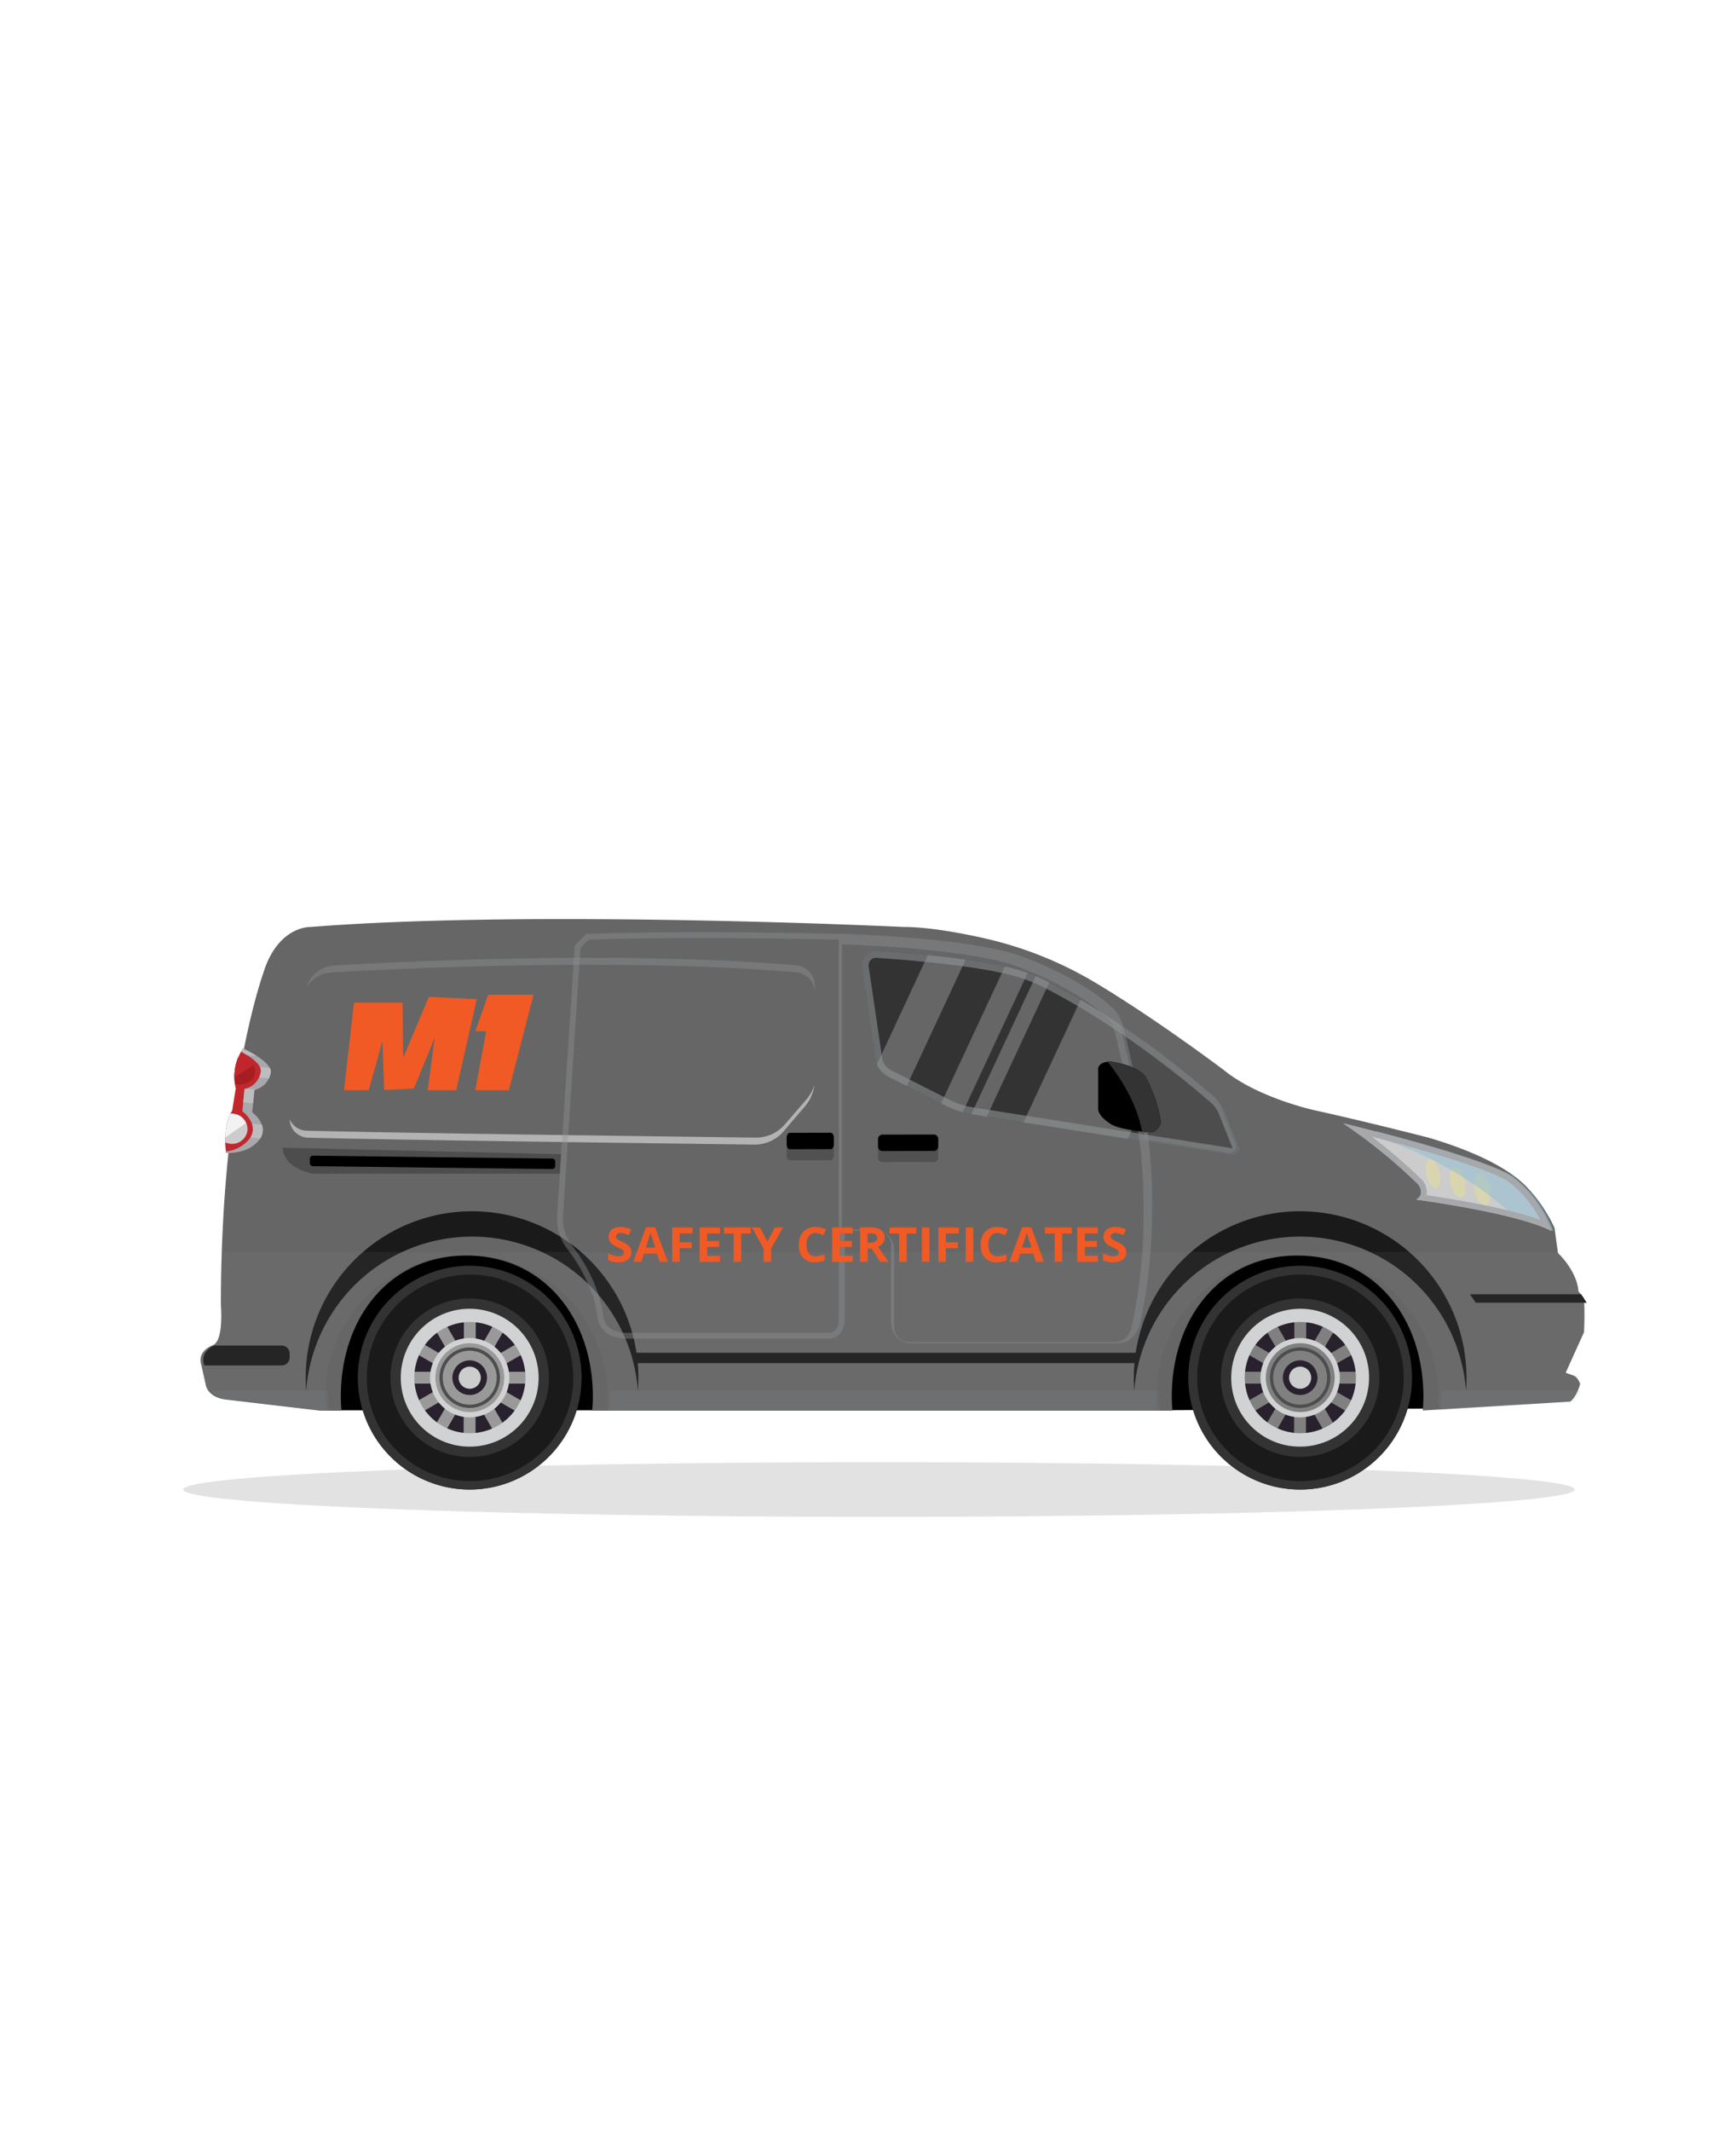 <svg xmlns="http://www.w3.org/2000/svg" xmlns:xlink="http://www.w3.org/1999/xlink" width="427" height="524" viewBox="0 0 427 524"><defs><clipPath id="clip-path"><path d="M211.966,237.926l3.293,22.375a5.934,5.934,0,0,0,3.42,4.541l14.783,7.484a21.791,21.791,0,0,0,5.605,1.679L303.101,284.1a1.618,1.618,0,0,0,1.754-2.199l-3.489-8.717A8.393,8.393,0,0,0,299.118,270c-4.97-4.372-21.573-18.39-41.081-28.47a43.442,43.442,0,0,0-10.479-3.8c-6.575-1.467-16.601-2.877-31.951-3.911A3.548,3.548,0,0,0,211.966,237.926Z" fill="none"/></clipPath></defs><title>M1 safety Certificates Mobile roadworthy Inspections</title><g style="isolation:isolate"><g id="Layer_1" data-name="Layer 1"><rect width="427" height="524" fill="#fff"/><rect x="80.166" y="298.049" width="71.879" height="48.75"/><polygon points="355.121 346.347 283.856 346.798 283.856 298.049 355.735 298.049 355.121 346.347"/><path d="M388.236,317.515s.043-4.282-5.031-9.42l-.835-6.101s-.25-.586-.754-1.56a37.253,37.253,0,0,0-5.578-7.993c-.034-.038-.069-.076-.104-.114q-.288-.313-.583-.619c-.05-.05-.098-.102-.148-.152-.009-.01-.018-.018-.027-.028-5.65-5.601-16.034-9.487-23.739-11.76-7.718-1.972-18.11-4.546-28.022-6.741,0,0-13.743-2.954-22.221-9.762,0,0-16.407-12.43-31.738-21.604a93.023,93.023,0,0,0-27.455-10.968c-6.329-1.416-13.875-2.753-19.799-2.753,0,0-90.551-4.367-145.782,0,0,0-8.092-.385-11.688,11.432,0,0-10.404,28.645-10.404,81.568,0,0,.77,8.67-1.927,9.826,0,0-3.596,1.22-3.018,4.303l1.284,5.716s.514,2.697,4.624,3.34l23.441,2.762H84.002q-.171-1.715-.173-3.477c0-19.141,11.756-34.661,30.897-34.661,19.143,0,31.097,15.521,31.097,34.661q0,1.761-.173,3.477H288.396q-.17-1.715-.173-3.477c0-19.141,11.762-34.661,30.903-34.661,19.144,0,30.983,15.521,30.983,34.661q0,1.738-.169,3.433l36.282-2.182s1.584-1.113,2.44-4.367c0,0-.514-1.67-1.669-2.055l-1.884-.685,4.496-9.934a75.963,75.963,0,0,0,0-8.392Z" fill="#666"/><path d="M216.203,359.552c-94.525,0-171.152,3.01-171.152,6.724S121.678,373,216.203,373s171.152-3.01,171.152-6.724S310.728,359.552,216.203,359.552Z" fill="#404041" opacity="0.15" style="mix-blend-mode:multiply"/><path d="M215.968,284.554v-4.332a1.109,1.109,0,0,1,.965-1.208l12.877-.021a1.104,1.104,0,0,1,.965,1.204v4.332a1.108,1.108,0,0,1-.965,1.208l-12.877.022A1.104,1.104,0,0,1,215.968,284.554Z" opacity="0.21" style="mix-blend-mode:multiply"/><path d="M216.933,283.041l12.877-.022a1.109,1.109,0,0,0,.965-1.208v-1.615a1.104,1.104,0,0,0-.965-1.204l-12.877.021a1.109,1.109,0,0,0-.965,1.208v1.614A1.104,1.104,0,0,0,216.933,283.041Z"/><path d="M347.296,338.778a27.5,27.5,0,1,1-27.5-27.504A27.5,27.5,0,0,1,347.296,338.778Z" fill="#1a1a1a"/><path d="M319.796,311.274a27.503,27.503,0,1,0,27.5,27.504A27.504,27.504,0,0,0,319.796,311.274ZM337.81,356.794a25.399,25.399,0,1,1,5.459-8.099A25.385,25.385,0,0,1,337.81,356.794Z" fill="#333"/><path d="M319.796,319.291A19.486,19.486,0,1,0,339.28,338.778,19.507,19.507,0,0,0,319.796,319.291ZM336.76,338.778a16.907,16.907,0,1,1-1.332-6.603A16.866,16.866,0,0,1,336.76,338.778Z" fill="#333"/><ellipse cx="319.796" cy="338.776" rx="16.98" ry="16.937" transform="translate(-146.028 331.918) rotate(-45.807)" fill="#d0d2d3"/><path d="M333.721,338.776a13.925,13.925,0,1,1-13.891-13.927A13.968,13.968,0,0,1,333.721,338.776Z" fill="#29212d"/><path d="M333.717,340.238l.008-2.924h-4.984a9.025,9.025,0,0,0-.462-1.743l4.321-2.491-1.456-2.533-4.323,2.492a9.069,9.069,0,0,0-1.272-1.276l2.503-4.316-2.529-1.462-2.502,4.315a8.964,8.964,0,0,0-1.742-.466l.013-4.984h-2.924l-.013,4.984a8.996,8.996,0,0,0-1.744.466l-2.481-4.315-2.536,1.462,2.481,4.316a9.139,9.139,0,0,0-1.278,1.276l-4.31-2.492-1.468,2.533,4.309,2.491a9.036,9.036,0,0,0-.471,1.743h-4.983l-.007,2.924H310.85a8.998,8.998,0,0,0,.462,1.744l-4.321,2.492,1.456,2.533,4.322-2.493a9.023,9.023,0,0,0,1.272,1.276l-2.503,4.316,2.529,1.462,2.502-4.315a8.99,8.99,0,0,0,1.742.466l-.013,4.984h2.924l.013-4.984a9.034,9.034,0,0,0,1.744-.466l2.481,4.315,2.536-1.462-2.481-4.316a9.108,9.108,0,0,0,1.278-1.276l4.31,2.493,1.468-2.533-4.309-2.492a9.002,9.002,0,0,0,.471-1.744Z" fill="gray"/><path d="M324.053,338.776a4.257,4.257,0,1,1-4.247-4.258A4.27,4.27,0,0,1,324.053,338.776Z" fill="#29212d"/><path d="M319.796,346.216a7.439,7.439,0,1,1,7.438-7.439A7.447,7.447,0,0,1,319.796,346.216Zm0-14.075a6.637,6.637,0,1,0,6.636,6.637A6.643,6.643,0,0,0,319.796,332.141Z" fill="#4d4d4d"/><path d="M322.519,338.776a2.723,2.723,0,1,1-2.716-2.724A2.732,2.732,0,0,1,322.519,338.776Z" fill="#cccece"/><path d="M319.796,329.023a9.754,9.754,0,1,0,9.753,9.754A9.765,9.765,0,0,0,319.796,329.023Zm8.492,9.754a8.467,8.467,0,1,1-.667-3.305A8.442,8.442,0,0,1,328.288,338.778Z" fill="#d0d2d3"/><path d="M319.796,323.019a15.759,15.759,0,1,0,15.757,15.759A15.776,15.776,0,0,0,319.796,323.019Zm13.719,15.759a13.674,13.674,0,1,1-1.077-5.34A13.635,13.635,0,0,1,333.515,338.778Z" fill="#d0d2d3"/><path d="M143.033,338.778a27.5,27.5,0,1,1-27.5-27.504A27.499,27.499,0,0,1,143.033,338.778Z" fill="#1a1a1a"/><path d="M115.533,311.274a27.503,27.503,0,1,0,27.5,27.504A27.504,27.504,0,0,0,115.533,311.274Zm18.014,45.52a25.391,25.391,0,1,1,5.46-8.099A25.383,25.383,0,0,1,133.547,356.794Z" fill="#333"/><path d="M115.533,319.291a19.486,19.486,0,1,0,19.484,19.486A19.507,19.507,0,0,0,115.533,319.291Zm16.965,19.486a16.913,16.913,0,1,1-1.333-6.603A16.857,16.857,0,0,1,132.497,338.778Z" fill="#333"/><path d="M132.49,338.776a16.958,16.958,0,1,1-16.915-16.959A17.009,17.009,0,0,1,132.49,338.776Z" fill="#d0d2d3"/><path d="M129.458,338.776a13.926,13.926,0,1,1-13.891-13.927A13.968,13.968,0,0,1,129.458,338.776Z" fill="#29212d"/><path d="M129.454,340.238l.007-2.924h-4.983a9.004,9.004,0,0,0-.462-1.743l4.32-2.491-1.455-2.533-4.322,2.492a9.081,9.081,0,0,0-1.272-1.276l2.503-4.316-2.529-1.462-2.502,4.315a8.977,8.977,0,0,0-1.742-.466l.012-4.984h-2.924l-.012,4.984a8.993,8.993,0,0,0-1.744.466l-2.481-4.315-2.535,1.462,2.481,4.316a9.157,9.157,0,0,0-1.278,1.276l-4.31-2.492-1.469,2.533,4.309,2.491a8.992,8.992,0,0,0-.47,1.743H101.611l-.007,2.924h4.984a8.97,8.97,0,0,0,.462,1.744l-4.321,2.492,1.456,2.533,4.322-2.493a9.034,9.034,0,0,0,1.272,1.276l-2.502,4.316,2.529,1.462,2.502-4.315a8.988,8.988,0,0,0,1.742.466l-.012,4.984H116.96l.012-4.984a9.043,9.043,0,0,0,1.745-.466l2.48,4.315,2.536-1.462-2.481-4.316a9.141,9.141,0,0,0,1.278-1.276l4.31,2.493,1.468-2.533-4.309-2.492a9.002,9.002,0,0,0,.471-1.744Z" fill="#999"/><path d="M119.79,338.776a4.258,4.258,0,1,1-4.247-4.258A4.271,4.271,0,0,1,119.79,338.776Z" fill="#29212d"/><path d="M115.533,346.216a7.439,7.439,0,1,1,7.438-7.439A7.447,7.447,0,0,1,115.533,346.216Zm0-14.075a6.637,6.637,0,1,0,6.636,6.637A6.644,6.644,0,0,0,115.533,332.141Z" fill="#4d4d4d"/><path d="M118.256,338.776a2.723,2.723,0,1,1-2.716-2.724A2.731,2.731,0,0,1,118.256,338.776Z" fill="#cccece"/><path d="M115.533,329.023a9.754,9.754,0,1,0,9.753,9.754A9.765,9.765,0,0,0,115.533,329.023Zm8.492,9.754a8.463,8.463,0,1,1-.667-3.305A8.442,8.442,0,0,1,124.025,338.778Z" fill="#d0d2d3"/><path d="M115.533,323.019A15.759,15.759,0,1,0,131.29,338.778,15.776,15.776,0,0,0,115.533,323.019ZM129.252,338.778a13.672,13.672,0,1,1-1.077-5.34A13.633,13.633,0,0,1,129.252,338.778Z" fill="#d0d2d3"/><path d="M211.966,237.926l3.293,22.375a5.934,5.934,0,0,0,3.42,4.541l14.783,7.484a21.791,21.791,0,0,0,5.605,1.679L303.101,284.1a1.618,1.618,0,0,0,1.754-2.199l-3.489-8.717A8.393,8.393,0,0,0,299.118,270c-4.97-4.372-21.573-18.39-41.081-28.47a43.442,43.442,0,0,0-10.479-3.8c-6.575-1.467-16.601-2.877-31.951-3.911A3.548,3.548,0,0,0,211.966,237.926Z" fill="#333"/><g clip-path="url(#clip-path)"><polygon points="274.561 227.065 243.848 292.934 271.378 292.934 302.091 227.065 274.561 227.065" fill="#fff" opacity="0.25" style="mix-blend-mode:overlay"/><polygon points="231.86 227.065 201.147 292.934 210.956 292.934 241.669 227.065 231.86 227.065" fill="#fff" opacity="0.25" style="mix-blend-mode:overlay"/><polygon points="252.121 227.065 221.408 292.934 227.737 292.934 258.45 227.065 252.121 227.065" fill="#fff" opacity="0.25" style="mix-blend-mode:overlay"/><polygon points="260.785 227.065 230.073 292.934 234.15 292.934 264.863 227.065 260.785 227.065" fill="#fff" opacity="0.25" style="mix-blend-mode:overlay"/></g><path d="M330.384,276.225A130.855,130.855,0,0,1,348.85,291.257s1.861,2.29-.501,3.722c0,0,24.669,3.245,33.305,7.731a29.717,29.717,0,0,0-9.725-13.242S368.296,285.625,330.384,276.225Z" fill="#ccc"/><path d="M303.962,281.261l-3.488-8.717a8.391,8.391,0,0,0-2.248-3.185,234.491,234.491,0,0,0-22.801-17.537c.003.013,5.03,20.79,6.261,28.402h.001l20.522,3.236A1.617,1.617,0,0,0,303.962,281.261Z" fill="#4d4d4d"/><path d="M366.361,292.072c.475,2.176.053,4.117-.944,4.335s-2.19-1.37-2.666-3.546-.053-4.117.944-4.335S365.886,289.896,366.361,292.072Z" fill="#d9d6af"/><path d="M360.27,290.327c.457,2.091.051,3.956-.907,4.166s-2.104-1.316-2.562-3.408-.051-3.956.907-4.165S359.813,288.235,360.27,290.327Z" fill="#d9d6af"/><path d="M354.068,288.231c.422,1.929.047,3.65-.837,3.843s-1.942-1.214-2.363-3.144-.047-3.65.836-3.843S353.647,286.301,354.068,288.231Z" fill="#d9d6af"/><path d="M372.375,289.467s-3.132-3.307-33.847-11.289l-.682,1.301a88.274,88.274,0,0,1,35.004,20.025,47.693,47.693,0,0,1,9.25,3.205A29.717,29.717,0,0,0,372.375,289.467Z" fill="#96c0d3" opacity="0.59"/><path d="M348.349,294.979s24.669,3.245,33.305,7.731a29.717,29.717,0,0,0-9.725-13.242s-3.634-3.842-41.546-13.242A130.855,130.855,0,0,1,348.85,291.257S350.711,293.547,348.349,294.979Zm-10.948-15.499c27.835,7.217,32.921,10.557,33.497,10.99l.011.023.171.126a27.587,27.587,0,0,1,7.799,9.354c-8.379-3.033-22.417-5.272-27.991-6.085.016-.067.029-.132.04-.194a4.531,4.531,0,0,0-.967-3.341l-.048-.059-.054-.054A128.294,128.294,0,0,0,337.401,279.479Z" fill="#a6a8ab"/><path d="M62.045,273.511l.529-5.486a5.252,5.252,0,0,0,4.033-4.321c.212-2.2-4.18-4.619-6.82-5.867a12.216,12.216,0,0,0-1.815,9.744l.028.034q-.453,2.677-.892,5.492v0s-2.492,3.631-1.484,10.414c4.759.116,7.14-1.882,8.24-3.343a3.88,3.88,0,0,0,.547-3.602A7.324,7.324,0,0,0,62.045,273.511Z" fill="#c1272d"/><path d="M62.045,273.511l.529-5.486a5.252,5.252,0,0,0,4.033-4.321c.212-2.2-4.18-4.619-6.82-5.867a7.01,7.01,0,0,0-.492.749c2.418,1.322,5.049,3.17,4.883,4.884a5.251,5.251,0,0,1-4.033,4.321l-.529,5.486a7.326,7.326,0,0,1,2.367,3.065,3.878,3.878,0,0,1-.547,3.602,8.563,8.563,0,0,1-5.861,3.21c.016.122.031.243.05.367,4.759.116,7.14-1.882,8.24-3.343a3.88,3.88,0,0,0,.547-3.602A7.324,7.324,0,0,0,62.045,273.511Z" fill="#a6a8ab"/><path d="M62.733,263.767c.174-1.8-1.419-3.426-3.557-3.632a4.62,4.62,0,0,0-.626-.014,12.604,12.604,0,0,0-.765,6.392,4.632,4.632,0,0,0,.763.139C60.685,266.858,62.559,265.567,62.733,263.767Z" fill="#a41e22"/><path d="M60.875,277.935a3.8,3.8,0,0,0-3.515-4.061,4.103,4.103,0,0,0-.666-.006,15.482,15.482,0,0,0-1.299,7.049,4.053,4.053,0,0,0,1.254.331A3.8,3.8,0,0,0,60.875,277.935Z" fill="#ccc"/><path d="M59.788,257.837a7.01,7.01,0,0,0-.492.749c.468.256.943.531,1.405.821l2.429.234A32.789,32.789,0,0,0,59.788,257.837Z" fill="#bbbdbf"/><path d="M64.179,263.47a4.672,4.672,0,0,1-.445,1.452l2.429.234a4.656,4.656,0,0,0,.445-1.452,2.016,2.016,0,0,0-.254-1.119l-2.427-.234A2.014,2.014,0,0,1,64.179,263.47Z" fill="#bbbdbf"/><path d="M62.258,271.303l.316-3.278c.122-.034.24-.07.355-.109l-2.429-.234c-.115.038-.233.075-.355.109l-.316,3.278Z" fill="#bbbdbf"/><path d="M61.983,276.342a3.878,3.878,0,0,1-.398,3.388l2.429.234a3.877,3.877,0,0,0,.398-3.388l-.011-.026-2.429-.234Z" fill="#bbbdbf"/><path d="M59.176,260.135a4.62,4.62,0,0,0-.626-.014,12.522,12.522,0,0,0-.882,4.766l4.656-2.874A4.082,4.082,0,0,0,59.176,260.135Z" fill="#c2262d"/><path d="M57.36,273.875a3.809,3.809,0,0,0-.667-.002,17.038,17.038,0,0,0-1.316,5.845l5.132-3.54A3.864,3.864,0,0,0,57.36,273.875Z" fill="#f2f2f2"/><path d="M195.8,237.368c-42.288-3.6-95.942-.986-113.6.051a7.626,7.626,0,0,0-7.041,6.176l-3.831,19.943a4.644,4.644,0,0,0,4.439,5.518c22.078.576,91.621,1.47,109.762,1.698a9.332,9.332,0,0,0,7.204-3.26l5.229-6.1a10.255,10.255,0,0,0,2.467-6.672V242.418A5.065,5.065,0,0,0,195.8,237.368Z" fill="#666"/><path d="M195.8,237.368c-42.288-3.6-95.942-.986-113.6.051a7.622,7.622,0,0,0-6.845,5.402,7.675,7.675,0,0,1,6.121-3.684c17.766-1.037,71.749-3.651,114.296-.051a5.077,5.077,0,0,1,4.658,5.05v-1.718A5.065,5.065,0,0,0,195.8,237.368Z" fill="#909596" opacity="0.4" style="mix-blend-mode:multiply"/><path d="M198.328,270.379l-5.26,6.1a9.409,9.409,0,0,1-7.246,3.26c-18.248-.228-88.201-1.122-110.409-1.699a4.661,4.661,0,0,1-4.166-2.813,4.644,4.644,0,0,0,4.52,4.531c22.078.576,91.621,1.47,109.762,1.698a9.332,9.332,0,0,0,7.204-3.26l5.229-6.1a10.253,10.253,0,0,0,2.38-5.342A10.229,10.229,0,0,1,198.328,270.379Z" fill="#b3b3b3"/><path d="M138.022,283.826l-.313,4.789H77.036s-7.157-1.043-7.539-6.4Z" fill="#4d4d4d"/><path d="M135.839,284.893l-58.861-.711a.736.736,0,0,0-.745.727l-.013,1.105a.736.736,0,0,0,.727.745l58.86.711a.735.735,0,0,0,.744-.727l.013-1.105A.735.735,0,0,0,135.839,284.893Z"/><path d="M319.796,304.083a40.913,40.913,0,0,1,40.799,37.898q.109-1.495.111-3.018a40.91,40.91,0,1,0-81.819,0q0,1.523.111,3.018A40.916,40.916,0,0,1,319.796,304.083Z" fill="#1a1a1a"/><path d="M116.105,304.083a40.913,40.913,0,0,1,40.799,37.898q.108-1.495.111-3.018a40.91,40.91,0,1,0-81.819,0q0,1.523.111,3.018A40.916,40.916,0,0,1,116.105,304.083Z" fill="#1a1a1a"/><path d="M282.182,277.756l-5.678-24.577c-.941-3.985-2.865-5.44-3.305-5.728-7.971-7.396-21.975-12.317-22.575-12.526-12.255-4.133-38.171-5.116-42.855-5.262v-.002l-.697-.018-.734-.019v.001c-5.284-.123-37.924-.826-61.856.018l-.282.01-2.82,2.819-4.295,65.681a12.313,12.313,0,0,0,2.552,9.096c.062.075,6.195,7.567,7.319,16.503.039.584.567,5.429,7.346,5.429l49.684,0c.038-.001,3.783-.149,3.783-4.88V302.65h7.247a3.629,3.629,0,0,1,4.147,4.067l-.004,17.835a5.92,5.92,0,0,0,1.575,4.427,4.861,4.861,0,0,0,3.214,1.322l.033,0H274.939c3.629,0,5.188-3.259,5.5-4.957C285.844,301.08,282.219,277.987,282.182,277.756Zm-75.845,46.546c0,3.251-2.148,3.439-2.369,3.449H154.301c-5.734,0-5.912-3.916-5.917-4.078l-.006-.077c-1.169-9.355-7.376-16.941-7.637-17.256a11.046,11.046,0,0,1-2.238-7.992l.005-.034,4.265-65.209,2.039-2.04c23.918-.829,56.375-.127,61.524-.007v93.244Zm72.031,1.87c-.03.156-.762,3.812-4.098,3.812l-50.978,0a3.45,3.45,0,0,1-2.229-.917,4.569,4.569,0,0,1-1.142-3.401V307.94a5.588,5.588,0,0,0-1.257-3.967,5.529,5.529,0,0,0-4.318-1.64H207.1V232.212c4.688.156,30.532,1.183,42.392,5.183.143.05,14.369,5.047,22.113,12.265l.064.057.067.039c.018.011,1.822,1.116,2.706,4.863l5.663,24.503C280.234,279.96,283.644,302.481,278.368,326.172Z" fill="#909596" opacity="0.4" style="mix-blend-mode:multiply"/><polygon points="388.905 318.272 390.276 320.341 362.994 320.341 361.563 318.272 388.905 318.272" fill="#1a1a1a"/><path d="M71.247,333.805v-.974a1.958,1.958,0,0,0-1.957-1.958H52.688c-.911.418-3.094,1.69-2.634,4.145l.167.744H69.29A1.958,1.958,0,0,0,71.247,333.805Z" fill="#1a1a1a"/><rect x="156.107" y="332.647" width="123.72" height="2.543" fill="#1a1a1a"/><g opacity="0.1" style="mix-blend-mode:multiply"><path d="M51.963,341.981a5.902,5.902,0,0,0,3.999,2.093l23.441,2.762H80.91q-.171-1.715-.173-3.477c0-.462.012-.921.03-1.378Z" fill="#909596"/><path d="M150.023,341.981c.018.458.03.916.03,1.378q0,1.761-.173,3.477H285.311q-.171-1.715-.173-3.477c0-.462.012-.921.03-1.378Z" fill="#909596"/><path d="M354.424,341.981c.018.458.03.916.03,1.378,0,1.159-.058,2.304-.169,3.433l32.609-2.182a6.516,6.516,0,0,0,1.84-2.629Z" fill="#909596"/></g><path d="M54.33,320.889s.77,8.67-1.927,9.826c0,0-3.596,1.22-3.018,4.303l1.284,5.716s.514,2.697,4.624,3.34l23.441,2.762h1.508q-.171-1.715-.173-3.477a34.658,34.658,0,1,1,69.315,0q0,1.761-.173,3.477H284.643q-.171-1.715-.173-3.477a34.658,34.658,0,1,1,69.315,0c0,1.159-.058,2.304-.169,3.433l32.609-2.182s1.584-1.113,2.44-4.367c0,0-.514-1.67-1.669-2.055l-1.884-.685,4.496-9.934a75.965,75.965,0,0,0,0-8.392l-1.37-1.712s.043-4.282-5.031-9.42l-.028-.204H54.548Q54.338,314.097,54.33,320.889Z" fill="#909596" opacity="0.1" style="mix-blend-mode:multiply"/><path d="M304.854,281.902l-3.489-8.717A8.393,8.393,0,0,0,299.118,270c-4.97-4.372-21.573-18.39-41.081-28.47a43.442,43.442,0,0,0-10.479-3.8c-6.575-1.467-16.601-2.877-31.951-3.911-.076-.005-.152-.008-.228-.008a3.561,3.561,0,0,0-3.412,4.116l3.293,22.375a5.934,5.934,0,0,0,3.42,4.541l14.783,7.484a21.791,21.791,0,0,0,5.605,1.679L303.101,284.1a1.678,1.678,0,0,0,.261.02A1.618,1.618,0,0,0,304.854,281.902Zm-65.519-9.594a20.062,20.062,0,0,1-5.13-1.532l-14.749-7.466-.033-.017-.033-.015a4.2,4.2,0,0,1-2.43-3.227l-3.293-22.375a1.936,1.936,0,0,1,.452-1.548,1.67,1.67,0,0,1,1.26-.6q.056,0,.112.004c13.624.918,24.287,2.221,31.692,3.873a41.721,41.721,0,0,1,10.065,3.65c19.428,10.038,36.092,24.148,40.736,28.234a6.711,6.711,0,0,1,1.787,2.533l3.423,8.553Z" fill="#909596" opacity="0.6" style="mix-blend-mode:multiply"/><path d="M270.114,272.66v-10s.143-1.615,3.077-1.615c0,0,6.442.745,8.589,3.727a34.403,34.403,0,0,1,3.793,11.242s-.787,2.547-2.577,2.422c0,0-6.513-.372-9.519-1.864C273.478,276.572,270.114,274.647,270.114,272.66Z"/><path d="M273.191,261.045a6.718,6.718,0,0,0-.772.042c1.816,2.199,7.011,9.056,8.494,17.167,1.23.133,2.084.182,2.084.182,1.79.124,2.577-2.422,2.577-2.422a34.403,34.403,0,0,0-3.793-11.242C279.633,261.79,273.191,261.045,273.191,261.045Z" fill="#333"/><path d="M193.497,284.108v-4.332c0-.666.338-1.207.756-1.208l10.081-.022c.417-.001.756.538.756,1.204v4.332c0,.666-.339,1.207-.756,1.208l-10.081.022C193.836,285.314,193.497,284.774,193.497,284.108Z" opacity="0.21" style="mix-blend-mode:multiply"/><path d="M194.253,282.595l10.081-.022c.417-.001.756-.542.756-1.208v-1.615c0-.666-.339-1.205-.756-1.204l-10.081.022c-.418.001-.756.542-.756,1.208V281.39C193.497,282.057,193.836,282.596,194.253,282.595Z"/><path d="M84.63,268.079l2.437-21.538h11.961l.137,13.599,6.322-15.014,11.792.57-5.068,22.383H105.19l1.746-12.915-5.14,12.489q-1.456.109-3.334.204t-3.978.175l-.426-12.115q-.314,1.214-.808,3.011t-2.554,9.103q-.394.023-.933.035t-1.834.011H84.63m32.264,0,2.703-14.491h-2.703l3.201-8.98h11.132l-6.065,23.47h-8.269" fill="#f15a24" fill-rule="evenodd"/><path d="M155.29,307.93a2.151,2.151,0,0,1-.853,1.801,3.808,3.808,0,0,1-2.374.657,5.749,5.749,0,0,1-2.48-.508v-1.661a10.407,10.407,0,0,0,1.5.536,4.614,4.614,0,0,0,1.123.156,1.638,1.638,0,0,0,.937-.226.758.758,0,0,0,.326-.669.72.72,0,0,0-.143-.441,1.584,1.584,0,0,0-.422-.372,11.02,11.02,0,0,0-1.135-.571,5.428,5.428,0,0,1-1.203-.698,2.628,2.628,0,0,1-.641-.779,2.364,2.364,0,0,1,.548-2.798,3.349,3.349,0,0,1,2.176-.641,5.343,5.343,0,0,1,1.303.155,9.26,9.26,0,0,1,1.296.439l-.599,1.391a8.984,8.984,0,0,0-1.158-.387,3.905,3.905,0,0,0-.901-.109,1.229,1.229,0,0,0-.809.236.771.771,0,0,0-.281.618.74.74,0,0,0,.114.412,1.228,1.228,0,0,0,.362.341,11.275,11.275,0,0,0,1.176.591,4.677,4.677,0,0,1,1.683,1.134A2.158,2.158,0,0,1,155.29,307.93Z" fill="#f15a24"/><path d="M162.235,310.272l-.634-2.008H158.41l-.635,2.008h-2l3.09-8.471h2.269l3.102,8.471Zm-1.077-3.508q-.88-2.729-.991-3.087t-.158-.565q-.198.738-1.132,3.652Z" fill="#f15a24"/><path d="M167.163,310.272h-1.826v-8.436h5.018v1.466h-3.191v2.175h2.97v1.46h-2.97Z" fill="#f15a24"/><path d="M177.108,310.272h-5.042v-8.436h5.042v1.466h-3.186v1.852h2.964V306.62h-2.964v2.175h3.186Z" fill="#f15a24"/><path d="M182.311,310.272h-1.856v-6.947h-2.377v-1.488h6.61v1.488h-2.377Z" fill="#f15a24"/><path d="M188.76,305.31l1.826-3.474h2l-2.904,5.152v3.283h-1.844v-3.226l-2.904-5.21h2.012Z" fill="#f15a24"/><path d="M200.592,303.204a1.916,1.916,0,0,0-1.623.759,3.437,3.437,0,0,0-.575,2.115q0,2.821,2.198,2.821a7.18,7.18,0,0,0,2.232-.444v1.5a6.411,6.411,0,0,1-2.406.433,3.741,3.741,0,0,1-2.922-1.116,4.611,4.611,0,0,1-1.012-3.205,5.08,5.08,0,0,1,.496-2.306,3.521,3.521,0,0,1,1.429-1.518,4.351,4.351,0,0,1,2.183-.527,6.084,6.084,0,0,1,2.562.594l-.599,1.454a10.621,10.621,0,0,0-.988-.393A3.05,3.05,0,0,0,200.592,303.204Z" fill="#f15a24"/><path d="M209.728,310.272h-5.042v-8.436h5.042v1.466H206.543v1.852h2.964V306.62H206.543v2.175h3.186Z" fill="#f15a24"/><path d="M213.41,307.035v3.237h-1.857v-8.436h2.551a4.497,4.497,0,0,1,2.641.626,2.428,2.428,0,0,1,.431,3.226,2.793,2.793,0,0,1-1.203.908q1.976,2.845,2.574,3.676h-2.06l-2.09-3.237Zm0-1.454h.599a2.358,2.358,0,0,0,1.299-.282.996.996,0,0,0,.42-.889.912.912,0,0,0-.429-.854,2.672,2.672,0,0,0-1.326-.254H213.41Z" fill="#f15a24"/><path d="M223.025,310.272h-1.857v-6.947H218.792v-1.488h6.61v1.488h-2.377Z" fill="#f15a24"/><path d="M226.75,310.272v-8.436h1.856v8.436Z" fill="#f15a24"/><path d="M232.636,310.272H230.81v-8.436h5.018v1.466h-3.191v2.175h2.97v1.46h-2.97Z" fill="#f15a24"/><path d="M237.539,310.272v-8.436h1.856v8.436Z" fill="#f15a24"/><path d="M245.317,303.204a1.916,1.916,0,0,0-1.623.759,3.438,3.438,0,0,0-.575,2.115q0,2.821,2.198,2.821a7.18,7.18,0,0,0,2.232-.444v1.5a6.411,6.411,0,0,1-2.406.433,3.741,3.741,0,0,1-2.922-1.116,4.611,4.611,0,0,1-1.012-3.205,5.08,5.08,0,0,1,.496-2.306,3.521,3.521,0,0,1,1.429-1.518,4.351,4.351,0,0,1,2.183-.527,6.084,6.084,0,0,1,2.562.594l-.599,1.454a10.608,10.608,0,0,0-.988-.393A3.05,3.05,0,0,0,245.317,303.204Z" fill="#f15a24"/><path d="M254.77,310.272l-.634-2.008h-3.191l-.635,2.008h-2l3.09-8.471h2.268l3.102,8.471Zm-1.077-3.508q-.88-2.729-.991-3.087t-.158-.565q-.198.738-1.132,3.652Z" fill="#f15a24"/><path d="M261.249,310.272h-1.856v-6.947h-2.377v-1.488h6.61v1.488h-2.377Z" fill="#f15a24"/><path d="M270.016,310.272h-5.042v-8.436h5.042v1.466H266.83v1.852h2.964V306.62H266.83v2.175h3.186Z" fill="#f15a24"/><path d="M277.008,307.93a2.151,2.151,0,0,1-.853,1.801,3.808,3.808,0,0,1-2.374.657,5.749,5.749,0,0,1-2.479-.508v-1.661a10.407,10.407,0,0,0,1.5.536,4.613,4.613,0,0,0,1.123.156,1.638,1.638,0,0,0,.936-.226.758.758,0,0,0,.326-.669.72.72,0,0,0-.144-.441,1.584,1.584,0,0,0-.422-.372,11.031,11.031,0,0,0-1.135-.571,5.425,5.425,0,0,1-1.203-.698,2.626,2.626,0,0,1-.641-.779,2.364,2.364,0,0,1,.548-2.798,3.349,3.349,0,0,1,2.176-.641,5.343,5.343,0,0,1,1.303.155,9.264,9.264,0,0,1,1.296.439l-.599,1.391a8.989,8.989,0,0,0-1.158-.387,3.905,3.905,0,0,0-.901-.109,1.229,1.229,0,0,0-.809.236.77.77,0,0,0-.281.618.741.741,0,0,0,.114.412,1.229,1.229,0,0,0,.362.341,11.291,11.291,0,0,0,1.176.591,4.675,4.675,0,0,1,1.683,1.134A2.158,2.158,0,0,1,277.008,307.93Z" fill="#f15a24"/></g></g></svg>